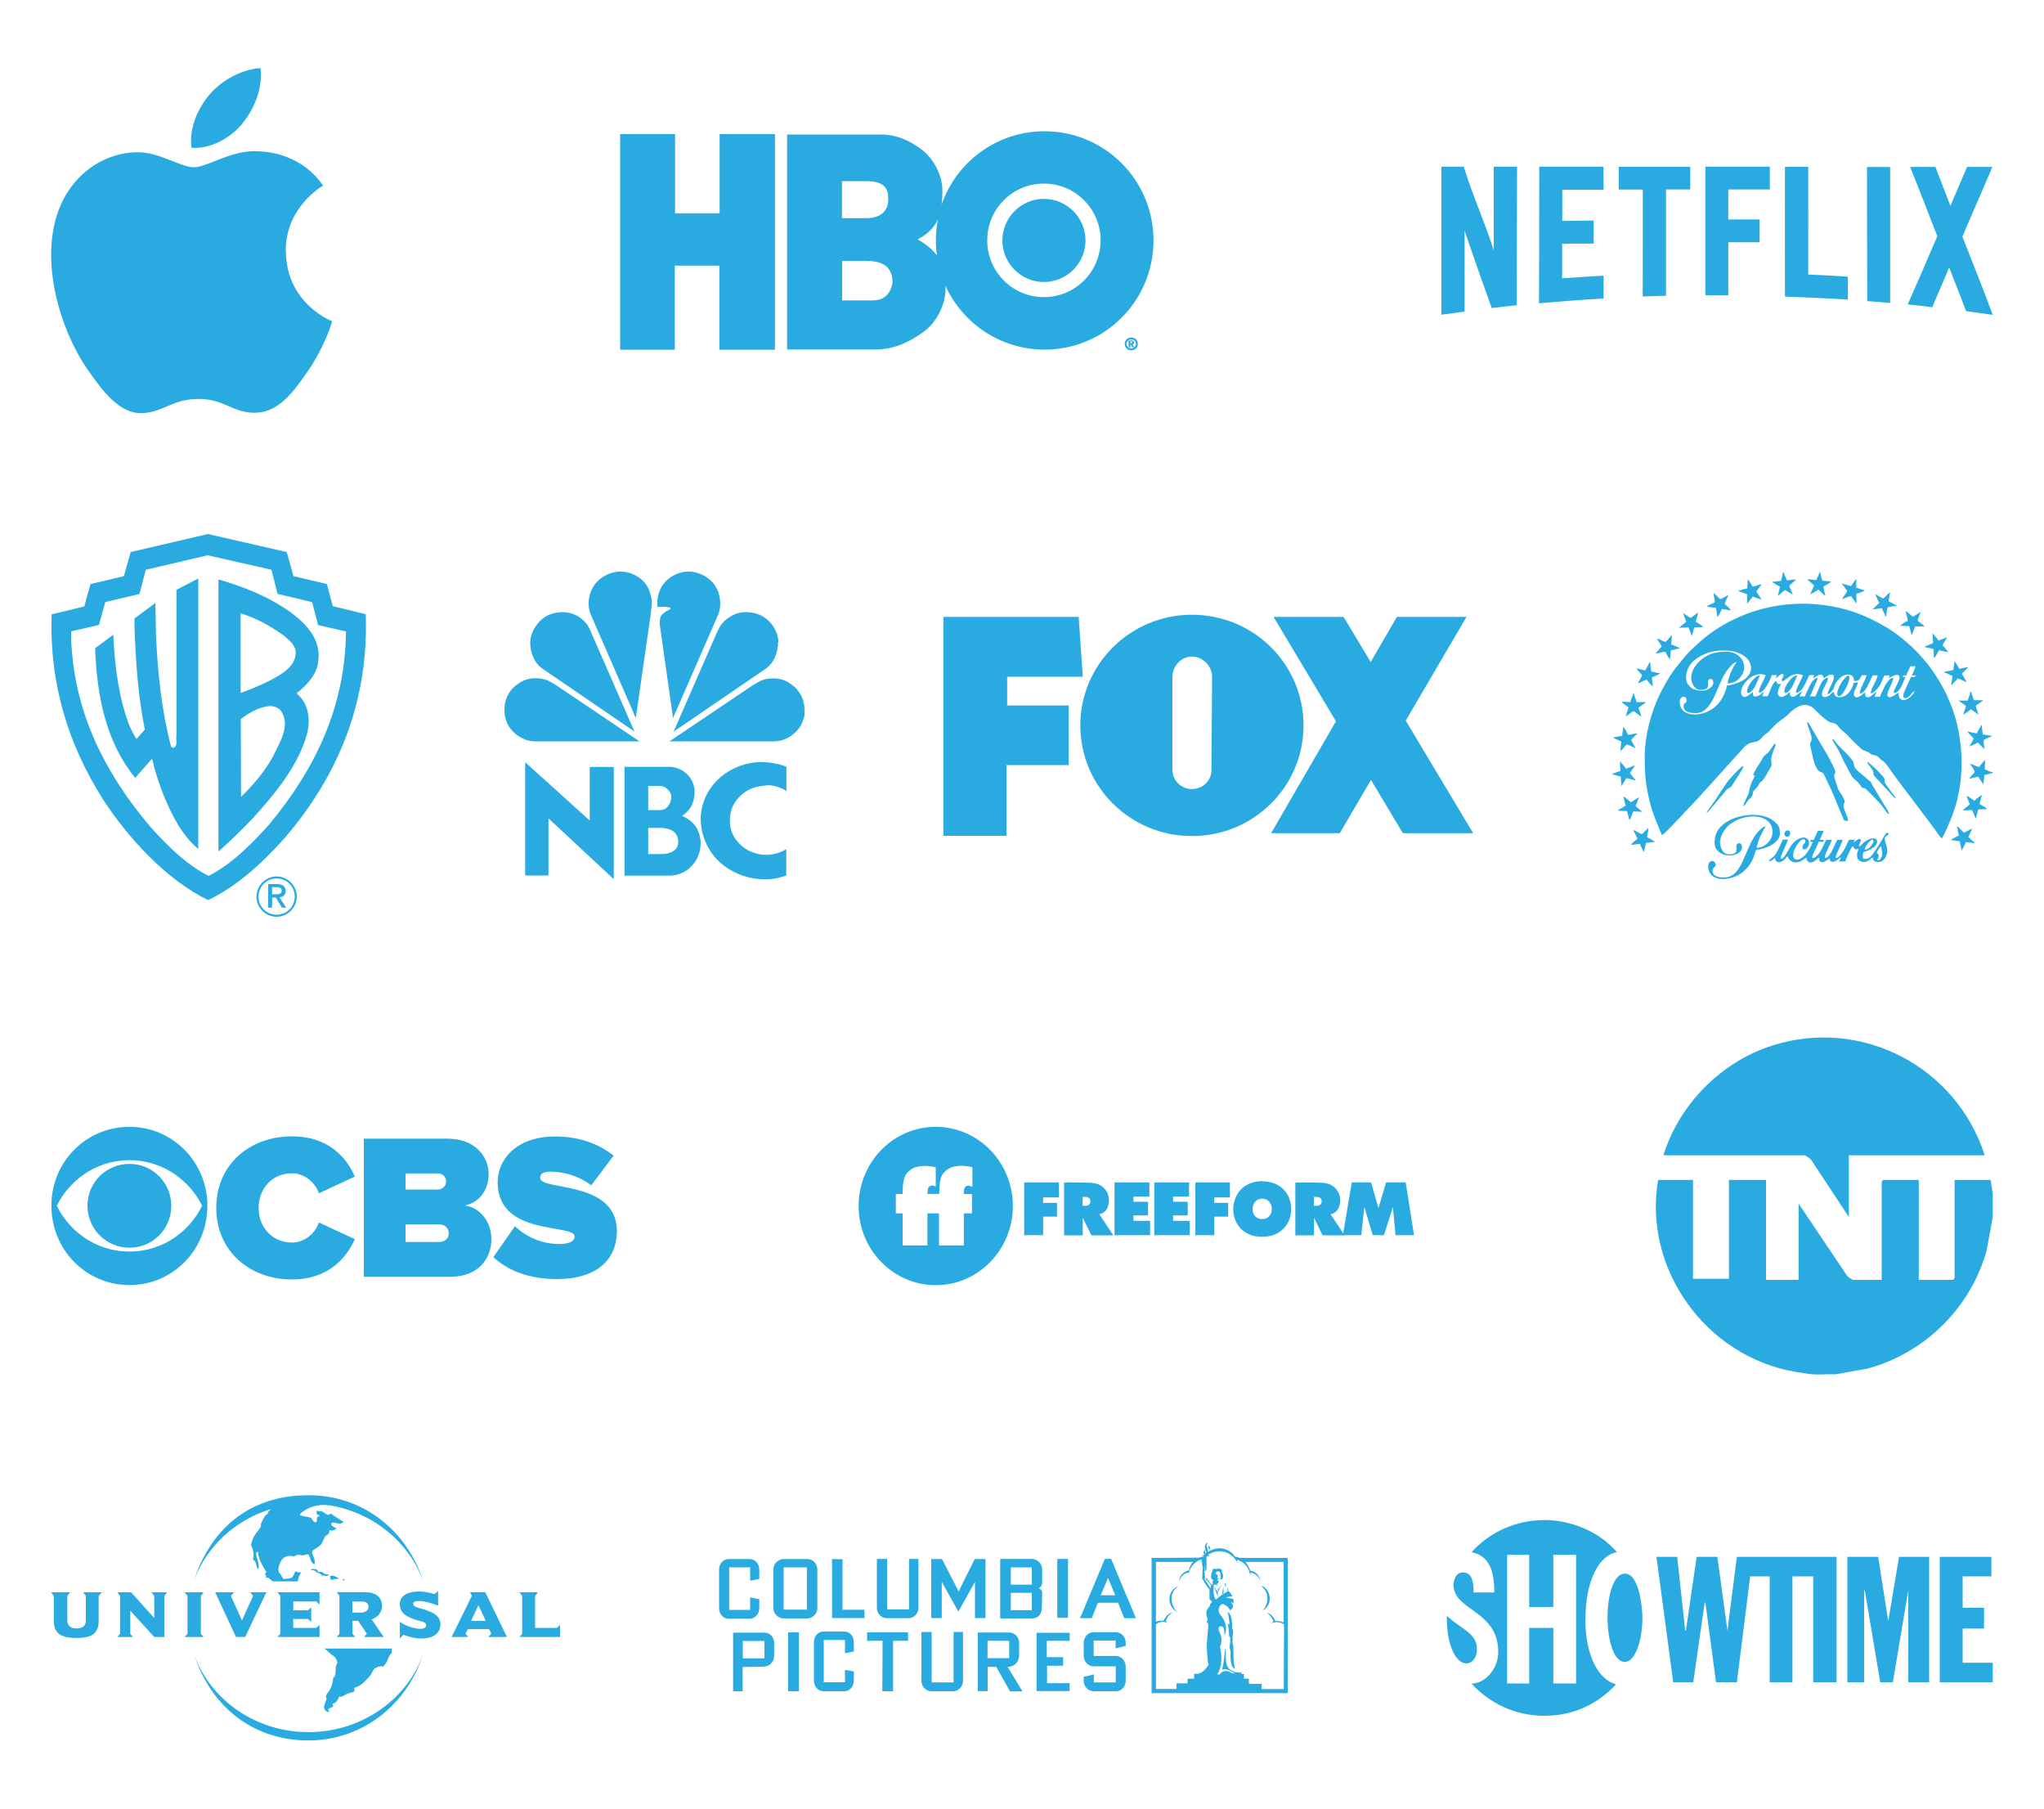 <?xml version="1.0" encoding="UTF-8"?>
<svg id="COLUMBIA" xmlns="http://www.w3.org/2000/svg" viewBox="0 0 150 132.69">
  <defs>
    <style>
      .cls-1 {
        fill-rule: evenodd;
      }

      .cls-1, .cls-2 {
        fill: #29abe2;
      }
    </style>
  </defs>
  <g>
    <path class="cls-2" d="M20.98,18.45c.04,3.83,3.36,5.11,3.4,5.12-.03.09-.53,1.82-1.75,3.6-1.06,1.54-2.15,3.08-3.88,3.11-1.7.03-2.24-1.01-4.18-1.01s-2.54.97-4.15,1.04c-1.67.06-2.93-1.67-4-3.21-2.17-3.14-3.84-8.88-1.61-12.76,1.11-1.92,3.09-3.14,5.24-3.17,1.64-.03,3.18,1.1,4.18,1.1s2.88-1.36,4.85-1.16c.83.03,3.14.33,4.63,2.51-.12.07-2.77,1.61-2.74,4.82M17.8,9.04c.88-1.07,1.48-2.56,1.32-4.04-1.27.05-2.82.85-3.73,1.92-.82.95-1.54,2.46-1.34,3.92,1.42.11,2.87-.72,3.76-1.79"/>
    <g>
      <path class="cls-1" d="M76.61,20.69c1.68,0,3.05-1.37,3.05-3.05s-1.37-3.05-3.05-3.05-3.05,1.37-3.05,3.05,1.37,3.05,3.05,3.05h0Z"/>
      <path class="cls-1" d="M76.65,9.63c-3.5,0-6.47,2.25-7.55,5.38.04-.31.06-.64.06-1.01,0-1.16-.66-2.42-1.62-3.1-.89-.64-1.79-1.03-2.86-1.03h-6.92v15.77h6.49c1.28,0,2.38-.47,3.48-1.26,1.01-.72,1.66-2.01,1.66-3.23,0-.06,0-.11,0-.17,1.26,2.76,4.04,4.67,7.27,4.67,4.42,0,7.99-3.58,7.99-8.01s-3.58-8.01-7.99-8.01h0ZM61.8,13.29h1.69c.83,0,1.69.14,1.69,1.2.06.95-.51,1.52-1.65,1.52h-1.74s0-2.71,0-2.71h0ZM64.94,21.77c-.35.29-.83.27-1.26.27h-1.88v-2.9h1.72c1.04,0,1.93.27,1.98,1.49,0,.39-.24.91-.55,1.14h0ZM68.75,18.73c-.31-.41-.76-.8-1.41-1.17.74-.38,1.21-.85,1.49-1.47-.1.51-.15,1.03-.15,1.56,0,.37.03.73.07,1.08h0ZM76.61,21.8c-2.3,0-4.16-1.86-4.16-4.17s1.86-4.16,4.16-4.16,4.16,1.86,4.16,4.16-1.86,4.17-4.16,4.17h0Z"/>
      <polygon class="cls-1" points="52.81 15.65 49.54 15.65 49.54 9.84 45.51 9.84 45.51 25.66 49.52 25.66 49.52 19.49 52.79 19.49 52.79 25.66 56.87 25.66 56.87 9.84 52.81 9.84 52.81 15.65 52.81 15.65"/>
      <path class="cls-1" d="M83.02,24.76c-.27,0-.48.19-.48.47s.21.47.48.47.48-.19.48-.47-.21-.47-.48-.47h0ZM83.02,25.56c-.19,0-.34-.14-.34-.33s.14-.33.34-.33.34.15.34.33-.15.33-.34.33h0Z"/>
      <path class="cls-1" d="M83.1,25.26c.07,0,.12-.04.12-.13,0-.12-.08-.15-.21-.15h-.19v.5h.13v-.21h.02l.12.21h.15l-.13-.22h0ZM83.02,25.17h-.07v-.12h.06s.08,0,.08.05c0,.05-.02.06-.07.06h0Z"/>
    </g>
    <g>
      <path class="cls-2" d="M111.32,12.23h-1.7c0,2.32,0,3.82,0,6.13-.73-2.26-1.46-3.76-2.2-6.13h-1.64v10.86c.55-.08,1.14-.15,1.7-.23,0-2.27,0-3.66,0-5.93.76,2.23,1.23,3.55,1.99,5.67.59-.07,1.25-.15,1.84-.21,0-3.39.01-6.77.02-10.16"/>
      <path class="cls-2" d="M117.68,12.23h-4.72c0,3.34-.01,6.68-.02,10.02,1.58-.14,3.16-.26,4.74-.35,0-.49,0-1.19,0-1.68-1.03.06-2.01.13-3.04.2,0-.9,0-1.64,0-2.54.75-.01,1.54,0,2.31-.01,0-.49,0-1.2,0-1.69-.76.01-1.56.02-2.3.03,0-.9,0-1.39,0-2.29.47,0,.93,0,1.39,0,.08,0,.16,0,.24,0h.24c.38,0,.77,0,1.16,0,0-.49-.01-1.19-.01-1.68"/>
      <path class="cls-2" d="M124.04,12.24c-1.73,0-3.52,0-5.25,0,0,.49,0,1.18,0,1.67.08,0,.15,0,.23,0,.23,0,.46,0,.68,0,.23,0,.46,0,.68,0,.06,0,.12,0,.18,0,0,2.69,0,5.15-.01,7.84.56-.02,1.15-.04,1.71-.05,0-2.68,0-5.12,0-7.8.59,0,1.19,0,1.78,0,0-.48,0-1.19,0-1.66"/>
      <path class="cls-2" d="M129.89,12.23h-4.74c0,3.14,0,6.29,0,9.43.18,0,.37,0,.55,0,.38,0,.76,0,1.13,0,0-1.33,0-2.55,0-3.89.09,0,.19,0,.28,0,.22,0,.44,0,.67,0,.22,0,.45,0,.67,0s.46,0,.68,0c0-.48,0-1.19,0-1.67-.21,0-.43,0-.64,0-.23,0-.47,0-.7,0-.23,0-.47,0-.7,0-.09,0-.18,0-.26,0,0-.86,0-1.34,0-2.2.19,0,.37,0,.55,0s.37,0,.56,0c.19,0,.38,0,.56,0,.46,0,.92,0,1.38,0,0-.48,0-1.21,0-1.68"/>
      <path class="cls-2" d="M130.99,12.24c0,3.17-.01,6.35,0,9.52,1.51.06,3.11.12,4.62.22,0-.49,0-1.19,0-1.68-.96-.06-1.95-.12-2.91-.16,0-2.72.01-5.18,0-7.9-.55,0-1.15,0-1.7,0"/>
      <path class="cls-2" d="M137.01,12.24c0,3.28.01,6.56.02,9.85.56.04,1.13.09,1.68.14,0-3.33,0-6.66,0-9.98-.55,0-1.15,0-1.7,0"/>
      <path class="cls-2" d="M140.17,12.24c.68,1.66,1.3,3.32,2,5.09-.72,1.69-1.45,3.37-2.17,5,.59.06,1.21.14,1.8.21.43-1.05.81-1.85,1.24-2.92.43,1.14.81,2.03,1.24,3.21.59.08,1.36.19,1.96.27-.72-1.92-1.5-3.92-2.23-5.74.72-1.7,1.45-3.33,2.2-5.11-.61,0-1.25,0-1.86,0-.46,1.1-.78,1.81-1.22,2.86-.41-1.09-.69-1.8-1.1-2.86-.61,0-1.25,0-1.86,0"/>
    </g>
  </g>
  <g>
    <g>
      <path class="cls-1" d="M40.15,49.9c-.25-.09-.54-.14-.88-.14-.43,0-.83.12-1.21.38-.14.09-.27.19-.4.32-.43.45-.64.98-.64,1.62s.21,1.16.64,1.61c.19.19.4.34.62.45.31.17.64.25.98.25h7.67l-5.94-4c-.15-.09-.28-.19-.4-.25-.18-.11-.32-.19-.45-.24h0Z"/>
      <path class="cls-1" d="M42.68,45.39c-.06-.04-.12-.07-.18-.12-.48-.32-1.06-.43-1.73-.31-.36.07-.68.21-.95.43-.11.09-.21.19-.31.3-.06.07-.12.16-.18.23-.14.2-.25.41-.32.63-.11.33-.13.7-.06,1.08.06.32.18.62.32.86.16.25.36.45.6.61l6.69,4.57-3.02-6.91c-.04-.07-.06-.15-.09-.21-.12-.3-.23-.52-.33-.68-.05-.06-.09-.12-.15-.19-.09-.1-.2-.2-.32-.3h0Z"/>
      <path class="cls-1" d="M46.3,42.07c-.06-.03-.13-.05-.2-.06-.38-.1-.76-.1-1.14,0-.13.04-.26.08-.39.14-.58.26-.98.68-1.2,1.24,0,.03-.03.06-.04.09-.19.58-.19,1.14.05,1.67l3.28,7.53,1.09-7.6c.06-.43.09-.75.08-.97,0-.2-.06-.41-.13-.63-.02-.07-.06-.15-.08-.23-.24-.55-.68-.94-1.31-1.18h0Z"/>
      <path class="cls-1" d="M55.47,50.14c-.12.06-.25.16-.4.25l-5.94,4h7.67c.45,0,.88-.14,1.29-.43.1-.07.2-.17.32-.27.02-.02.04-.04.06-.06.25-.27.42-.58.51-.93.03-.1.06-.21.06-.32,0-.09,0-.19,0-.29,0-.52-.14-.97-.43-1.35-.06-.09-.14-.19-.22-.27-.13-.13-.27-.23-.41-.32-.16-.12-.33-.2-.51-.27-.22-.07-.45-.11-.69-.11-.34,0-.63.05-.87.14-.12.05-.28.13-.45.24h0Z"/>
      <path class="cls-1" d="M52.73,43.48s-.03-.06-.04-.09c-.22-.58-.62-.98-1.2-1.24-.13-.06-.26-.1-.39-.14-.38-.1-.76-.1-1.14,0-.07.02-.14.04-.2.06-.63.24-1.07.64-1.31,1.18-.03.08-.06.16-.09.23-.11.33-.15.66-.11.99v.05h.62c.19.02.31.05.33.09.05.05-.05.12-.25.2l-.16.1-.19.16c-.08.07-.13.19-.16.32-.02.09-.03.19-.02.3,0,.05,0,.08,0,.14l.97,6.85,3.29-7.53c.22-.51.24-1.08.04-1.67h0Z"/>
      <path class="cls-1" d="M57.13,47.11c-.02-.41-.15-.8-.41-1.19-.06-.07-.11-.16-.18-.23-.09-.11-.19-.2-.31-.3-.28-.21-.59-.36-.96-.43-.67-.12-1.24-.02-1.73.31-.06.05-.12.08-.18.12-.12.1-.22.19-.32.3-.06.06-.11.13-.15.19-.12.19-.27.48-.44.89l-3.02,6.91,6.69-4.57c.25-.17.45-.36.6-.61.02-.02.03-.04.04-.06.08-.14.15-.3.2-.46.03-.1.06-.22.08-.33.04-.18.06-.35.05-.52h0Z"/>
      <path class="cls-1" d="M47.57,57.67v1.76h.86c.24,0,.45-.09.6-.29.16-.19.23-.41.23-.68,0-.21-.1-.4-.28-.56-.17-.17-.36-.24-.58-.24h-.84ZM47.57,60.74v1.92h.99c.31,0,.58-.06.84-.21.24-.14.37-.36.37-.67,0-.64-.41-.99-1.21-1.04h-.99ZM57.71,56.26v1.76c-.5-.27-.94-.41-1.31-.41-.08,0-.27.02-.55.06-.66.09-1.21.38-1.64.84-.43.46-.65,1.02-.65,1.68,0,.62.2,1.15.6,1.6.39.45.9.74,1.53.87.16.04.36.06.63.06.51-.03.97-.17,1.38-.42v1.93c-.5.19-.99.28-1.49.28-.22,0-.4,0-.52-.02-.79-.07-1.5-.31-2.15-.7-.65-.39-1.17-.91-1.54-1.57-.38-.66-.58-1.38-.58-2.2.03-.75.24-1.44.63-2.05.39-.61.91-1.1,1.56-1.46.65-.36,1.36-.57,2.13-.6.74,0,1.39.11,1.96.34h0ZM40.26,64.23h-1.72v-8.31l4.74,4.28v-3.93h1.76v8.23l-4.79-4.46v4.2h0ZM45.83,64.23v-7.97h3.43c.47.06.87.24,1.19.57.32.32.49.72.53,1.21,0,.83-.31,1.43-.93,1.82.86.36,1.33,1.02,1.37,1.96,0,.64-.2,1.2-.61,1.66-.41.46-.93.71-1.55.76h-3.43Z"/>
    </g>
    <g>
      <polygon class="cls-2" points="69.23 45.26 69.23 61.32 73.86 61.32 73.86 56.13 78.42 56.13 78.42 51.76 73.91 51.76 73.91 49.65 79.46 49.65 79.16 45.26 69.23 45.26"/>
      <polygon class="cls-2" points="93.46 45.26 98.04 52.92 93.28 61.13 98.32 61.13 100.61 57.22 102.95 61.13 108.11 61.13 103.16 52.87 107.62 45.26 102.51 45.26 100.59 48.57 98.6 45.26 93.46 45.26"/>
      <path class="cls-2" d="M87.47,45.1c-4.51,0-8.19,3.63-8.19,8.12s3.66,8.12,8.19,8.12,8.19-3.63,8.19-8.12-3.66-8.12-8.19-8.12ZM88.9,56.5c0,.79-.65,1.39-1.43,1.39s-1.43-.62-1.43-1.41v-6.83c0-.79.65-1.48,1.43-1.48h0c.79,0,1.48.69,1.48,1.48l-.05,6.85Z"/>
    </g>
    <g>
      <path class="cls-1" d="M23.34,48.57c.27-1.51-.74-2.7-1.91-3.57-1.64-1.21-3.49-1.93-5.4-2.49h0v19.96h0c.85-.74,1.69-1.57,2.5-2.41,1.73-1.91,3.33-3.86,4-6.2.27-1.06.13-2.27-.77-2.99.77-.61,1.48-1.37,1.59-2.31h0ZM20.05,55.47c-.59,1.08-1.41,2.07-2.36,2.99h0l-.02-5.71h0c.65-.47,1.32-.88,2.13-.95.32,0,.61.11.83.36.72,1.13-.13,2.32-.58,3.31h0ZM21.68,48.12c-.16.9-1.15,1.42-1.86,1.8-.7.36-1.42.65-2.16.92h0v-5.84h0c1.14.34,2.16.92,3.13,1.6.45.38,1.06.85.88,1.51h0Z"/>
      <path class="cls-1" d="M14.55,62.33v-19.89l-1.6.83v10.66h0c-.07.31.14.77-.2.92-.09.02-.16-.02-.2-.09-.68-2.58-.97-5.3-1.1-8.09h0l-.05-2.43-1.53,1.13v.65h0c.09,2.58.27,5.1.76,7.51h0l-.61.68h0c-.23-.32-.38-.67-.54-1.01-.77-2.05-1.06-4.31-1.17-6.63h0l-1.33.99h0c.13,3.53.79,6.86,2.94,9.51.41-.47.83-.95,1.24-1.41.22.95.52,1.87.88,2.77.59,1.39,1.26,2.79,2.52,3.87h0Z"/>
      <path class="cls-1" d="M26.82,45.06l-2.4-.59-.43-1.62-2.45-.58-.5-1.77-5.78-1.32-5.67,1.32-.5,1.77-2.45.58h0c-.16.56-.31,1.1-.45,1.64h0l-2.4.58h0c-.18,5.1,1.23,9.58,3.77,13.58,1.86,2.86,4.65,5.89,7.71,7.39,2.07-.99,3.91-2.65,5.57-4.5,4.02-4.65,6.22-10.09,6-16.47h0ZM19.76,60.48c-1.32,1.48-2.79,2.94-4.45,3.78-1.59-.79-2.97-2.16-4.23-3.55-3.28-3.84-5.46-8.12-5.82-13.15-.04-.41-.05-.81-.04-1.24h0l2.04-.47.47-1.68,2.5-.59.02-.05.45-1.73,4.54-1.06,4.68,1.06.45,1.77,2.54.61.43,1.68,2.05.47h0c-.05,5.48-2.23,10.07-5.64,14.16h0Z"/>
      <path class="cls-1" d="M20.51,65.83c.27-.02.45-.16.45-.47,0-.34-.22-.5-.63-.5h-.65v1.73h.29v-.74h.27l.45.74h.31l-.49-.76h0ZM19.97,65.61v-.52h.34c.16,0,.36.04.36.25,0,.23-.18.27-.4.27h-.31Z"/>
      <path class="cls-1" d="M20.3,64.3c-.81,0-1.48.67-1.48,1.48s.67,1.48,1.48,1.48,1.48-.67,1.48-1.48-.67-1.48-1.48-1.48h0ZM20.3,67.11c-.74,0-1.33-.59-1.33-1.33s.59-1.33,1.33-1.33,1.33.59,1.33,1.33-.59,1.33-1.33,1.33h0Z"/>
    </g>
    <g>
      <path class="cls-1" d="M129.45,50.76c-.28.15-.25.34-.73.34-.09-.14-.08-.11-.08-.34-.18.12-.52.51-.76.32-.1-.08-.14-.28-.09-.47.03-.14.12-.32.2-.42.25-.36.61-.67,1.07-.72.25-.03.28,0,.51.06-.02.09-.09.21-.13.32-.12.27-.37.68-.37.97.18,0,.25-.08.36-.2.21-.22.52-.79.59-1.09h.39c-.04.08-.09.16-.11.25.11-.07.16-.12.25-.2.05-.04.23-.2.31-.11.09.09-.06.26-.09.34-.07.19.06.2.19.1.19-.14.34-.29.57-.38.36-.13.45-.08.78,0-.08.33-.84,1.52-.34,1.26.07-.04.22-.17.27-.24.26-.33.35-.67.54-1.02h.36c-.03.12-.07.12-.08.25.2-.13.71-.55.76-.03.16-.04.28-.21.48-.25.73-.12-.18,1.07-.18,1.42.16,0,.18-.09.29-.19.3-.3.1-.47.53-.9.09-.09.14-.15.26-.22.2-.12.55-.19.73-.02.07.07.13.25.13.37.37.03.42-.13.56-.42h.36c-.02.26-.84,1.59-.33,1.3.16-.09.26-.26.35-.41l.26-.52c.06-.12.1-.24.17-.36h.36c-.03.35-.5.94-.5,1.31.14.03.24-.09.34-.19.12-.12.18-.18.27-.31.17-.24.25-.55.39-.81h.39c-.01.06-.06.17-.08.22,0,0,.72-.51.8-.1.04.21-.34.79-.42,1.04-.08.29.28.05.35-.04.15-.18.27-.44.35-.65.06-.14.11-.21.14-.36h-.2c.08-.15.05-.11.28-.11.06-.25.22-.42.28-.67h.39c-.01.15-.2.53-.28.67h.31c-.09.17-.11.11-.36.11l-.33.73c-.07.18-.32.57-.2.81.16.08.35-.07.45-.16.07-.06.1-.11.15-.18.06-.09.06-.13.2-.13-.04.05-.07.12-.11.17-.18.24-.64.65-.94.37-.13-.12-.13-.21-.13-.46-.17.09-.76.62-.83.16-.03-.21.52-1.1.42-1.2-.14-.14-.47.34-.53.43-.09.16-.14.28-.22.45-.07.14-.17.32-.2.47h-.39c0-.08.1-.3.14-.36-.18.05-.49.52-.76.37-.1-.06-.08-.19-.08-.34-.16.11-.64.59-.81.25-.08-.16.04-.37.09-.5.07-.15.15-.32.19-.48l-.31.03c-.13.51-.5,1.11-1.12,1.06-.21-.02-.34-.16-.34-.39-.13.03-.3.26-.45.33-.25.12-.47.05-.42-.23.06-.37.42-.77.45-1.14-.13,0-.14,0-.22.06-.29.19-.39.59-.53.89-.05.11-.14.29-.17.42h-.42c.12-.22.22-.47.32-.72.05-.12.1-.24.16-.35.28-.55-.27-.24-.51.33-.08.2-.28.55-.33.74h-.39c.06-.11.11-.25.17-.36-.21.06-.56.55-.82.34-.1-.08-.06-.2-.05-.31-.12.08-.21.18-.33.26-.11.07-.31.17-.46.06-.28-.2.03-.73.12-.9h-.25l-.11-.22c-.24.06-.48.86-.62,1.12h-.39c.03-.14.1-.16.11-.31h0ZM124.11,49.72c0-.57.45-1.12.79-1.37.53-.4,1.04-.54,1.81-.54,1.1,0,1.75,1.15.9,1.99-.3.3-.52.29-.82.36,0-.32.27-.96.43-1.25.08-.15.19-.26.21-.34-.18.01-.37.25-.48.36-.39.39-.69,1.11-.9,1.61-.27.64-.7,1.78-1.58,1.78-.37,0-.92-.04-.92-.53,0-.25.22-.19.22-.36,0-.48-.5-.37-.5.06,0,1.08,1.33,1.07,2.07.7.79-.39,1.2-1.05,1.4-1.9.17,0,.49-.09.62-.14.22-.07.34-.13.53-.23.28-.14.61-.48.61-.9,0-.86-1.04-1.29-1.85-1.29h-.34c-.84,0-1.81.41-2.27,1.03-.25.33-.45,1.02-.18,1.43.26.39.62.48,1.09.48.32,0,.78-.27.78-.56,0-.47-.39-.31-.39-.14,0,.33.13.64-.56.64-.41,0-.67-.46-.67-.9h0ZM120.7,55.51c0,1.42.07,2.12.41,3.48.22.88.84,2.22.85,2.28.13-.04.51-.47.64-.59l.92-.95c.06-.07.07-.1.14-.17.34-.35,1.09-1.13,1.35-1.45.1-.12.19-.19.3-.32l2.68-2.97c.55-.55.83-.21,1.23-.62.14-.14.16-.2.32-.32.06-.05.12-.07.18-.13.06-.05.1-.1.15-.15.21-.21.39-.43.62-.61.23-.18.5-.34.71-.55.12-.12.19-.2.33-.31.38-.3.8-.56,1.34-.31.21.1.34.28.5.43.21.2.62.58.86.7.17.09.34.09.46.15.15.08.2.19.31.31.05.06.1.1.15.15.07.07.11.09.18.15.21.18.42.41.62.62l.64.61c.18.16.43.16.61.31.3.24.41.07.65.3.46.46.37.19.9.97.51.73,1.06,1.44,1.6,2.15l1.61,2.14c.13.18.38.59.56.7.29-.55.53-1.11.76-1.7.08-.21.13-.41.21-.63.13-.41.23-.9.31-1.34.27-1.55.17-3.31-.2-4.79-.1-.4-.21-.72-.33-1.09l-.42-1.01c-.32-.64-.66-1.21-1.06-1.79-.09-.14-.2-.27-.3-.4-.06-.07-.1-.13-.16-.2l-.34-.39c-.08-.08-.09-.12-.17-.2-.12-.13-.24-.24-.36-.36-.06-.06-.1-.11-.17-.17-.08-.07-.12-.09-.2-.17-.13-.13-.24-.22-.39-.34-.39-.32-.8-.63-1.24-.89-.77-.46-1.58-.86-2.43-1.15-2.96-.98-6.19-.75-8.91.61-.91.45-1.8,1.04-2.54,1.74-.3.29-.63.57-.9.89l-.8.99c-.41.55-.75,1.17-1.06,1.79-.65,1.3-1.12,3.09-1.12,4.59Z"/>
      <path class="cls-1" d="M134.27,62.92h0ZM137.73,62.56c.02-.08.22-.42.31-.48.06.26.16.61,0,.87-.12.19-.18.17-.28.17.01-.14.11-.17.11-.34,0-.09-.1-.16-.14-.22h0ZM136.03,61.81h0ZM136.84,62.34c.03-.33.64-1,.64-.62,0,.15-.28.61-.64.62h0ZM134.27,62.92c0,.21.03.19.11.31.28,0,.36-.06.58-.24.07-.05.09-.08.15-.13-.02.07-.11.27-.14.34h.45c0-.09.31-.74.38-.88.05-.1.1-.21.21-.24.02.24.18.25.39.2-.37.78.17,1.12.66.89.18-.09.24-.18.37-.27,0,.34.32.38.55.33.23-.06.39-.28.47-.51.21-.6-.33-1.12-.05-1.36.03-.02.12-.08.15-.11.13-.14-.05-.2-.17-.08-.05.05-.49.86-.75,1.21-.08.11-.13.2-.21.3-.21.28-.35.34-.64.34l-.08-.09c0-.15,0-.36.09-.43.02-.01.91-.23.96-.72.04-.42-.59-.32-1.02.07-.07.07-.05.07-.13.14-.08.07-.07.09-.18.1,0-.25.27-.47.08-.53-.14-.05-.39.2-.47.25.03-.11.05-.07.08-.2h-.42c-.22.41-.2.54-.54,1-.25.34-.68.65-.24-.24.06-.12.3-.64.31-.76h-.39c-.19.35-.46,1.12-.77,1.3-.38.22.12-.69.22-.93.03-.06.05-.11.08-.17.03-.07.05-.13.08-.2h-.42c-.21.39-.38.87-.64,1.13-.17.17-.47.35-.37.05.06-.19.41-.86.45-1.03h.34c.02-.07.03-.08.06-.14h-.31c.04-.16.24-.5.28-.67h-.42l-.31.67h-.22c-.02.07-.03.08-.06.14h.2c-.06.26-.28.64-.44.84-.58.72-1.09.53-.97-.02.06-.28.28-.66.47-.85.06-.05.13-.12.19-.14.11-.05.14,0,.22.05,0,.41-.22.15-.22.59l.09.08c.16,0,.21-.03.28-.13.37-.5-.15-1.08-.89-.47-.15.12-.3.3-.4.47-.11.18-.19.35-.31.53-.36.52-.38.23-.33.09l.51-1.2h-.39l-.3.65c-.17.36-.25.51-.56.75-.1.08-.13.06-.15.19.19,0,.25-.12.45-.25,0,.29.21.38.45.28.33-.14.31-.35.48-.39.06.27.31.46.63.44.37-.03.5-.22.74-.35,0,.32.23.4.42.34.21-.07.34-.23.5-.34,0,.73.74.07.81.03Z"/>
      <path class="cls-1" d="M125.82,61.67c0,.35.02.58.32.83.61.51,1.7.21,1.7-.33,0-.43-.42-.37-.42-.08,0,.19.16.59-.53.59-.44,0-.61-.42-.66-.8-.05-.38.23-.86.39-1.07.92-1.18,3.46-1.32,3.46.24,0,.52-.5,1.15-1.17,1.15.07-.32.15-.56.27-.85l.29-.55c.31-.41-.25-.05-.54.32-.96,1.24-1.05,3.26-2.42,3.26-.39,0-.84-.08-.84-.53,0-.23.37-.25.2-.54-.21-.36-.74,0-.41.69.06.12.12.18.21.26.17.15.4.21.64.23h.26c.27-.02.54-.09.76-.18.74-.3,1.27-.97,1.47-1.75.1-.39.03-.06.94-.43.37-.15.88-.51.88-.97,0-.4-.04-.54-.34-.83-1.16-1.14-4.44-.41-4.44,1.34Z"/>
      <path class="cls-1" d="M132.95,54.2c0,.39-.23.04-.03.84.11.44.21,1.2.54,1.51.13.12.23.08.34.19.07.07.25.52.34.69.48.95.68,1.61,1.08,2.5.13.29.05.29.41.29,0-.29-.47-1.01-.31-1.26.07-.12.09-.15-.04-.42-.26-.54-.29-.25-.55-1.15-.03-.1-.13-.39-.13-.46,0-.32.29-.02-.17-.92-.35-.7-.46-.84-.83-1.46l-.85-1.47c-.08-.14-.16-.16-.11.05.07.3.31.78.31,1.1Z"/>
      <path class="cls-1" d="M134.46,54.22c.05.22.3.53.43.77.14.28.25.53.39.81l.63,1.18c.11.16.39.31.59.61.21.32.18.18.36.25.1.04,1.11,1.1,1.2,1.21.09.12.17.24.26.36.08.11.22.35.28.29.08-.08-.34-.64-.39-.76l-.67-1.12c-.34-.48-.03-.29-.54-.69-.06-.05-.1-.1-.16-.15-.19-.15-.73-.56-.76-.75-.06-.39-.06-.34-.42-.78-.16-.2-.59-.55-.89-.93-.15-.19-.19-.29-.32-.3Z"/>
      <path class="cls-1" d="M128.67,56.83c.06.09-.02.05.11.06-.01.15-.33.53-.41,1.13-.05.38-.42.82-.43,1.11.08-.02.04,0,.1-.07l.21-.29c.09-.12.26-.25.32-.36.12-.21-.03-.23.2-.47.12-.12.23-.24.31-.39.07-.13.02-.11.15-.19.25-.16.45-.66.69-1.02.27-.41-.2-.29.32-1.5.04-.1.09-.2.05-.29-.17.04-.35.55-.66.77-.1.07-.18.15-.25.26-.14.23-.18.34-.37.61-.14.21-.23.4-.35.63Z"/>
      <path class="cls-1" d="M144.92,58.76c-.1-.07-.18-.12-.29-.19-.1-.06-.2-.15-.3-.18.01.17.18.44.22.62-.07.09-.41.3-.5.45.7,0,.63-.16.79.24.04.11.11.24.13.34.09-.07.04-.03.11-.31.02-.1.08-.24.08-.34l.64-.03c-.03-.1-.11-.13-.24-.2-.11-.06-.19-.12-.29-.19.05-.22.12-.42.17-.64-.09.02-.48.34-.53.42Z"/>
      <path class="cls-1" d="M119.3,59.12c-.09.02-.2.11-.29.16-.08.05-.24.12-.27.2.27,0,.42.03.67.03,0,.1.06.25.08.34.03.12.04.24.12.3l.25-.62c.25,0,.41.03.67.03l-.5-.42.25-.64c-.11.03-.31.19-.44.26l-.1.06c-.07.05,0,0-.05.04-.08-.06-.17-.14-.26-.21-.08-.07-.2-.18-.3-.21l.17.67Z"/>
      <path class="cls-1" d="M119.05,54c-.15,0-.53.08-.67.11.08.07.46.23.62.31-.07.14-.05.53-.11.67.18-.05.34-.37.5-.48.2.05.5.25.64.28-.04-.07-.31-.54-.31-.59,0-.09.38-.4.45-.5-.23,0-.48.11-.7.11-.02-.09-.27-.54-.34-.59-.02.21-.08.45-.08.67Z"/>
      <path class="cls-1" d="M120.5,61.19c-.18,0-.42-.26-.64-.28l.31.62c-.1.07-.41.34-.48.45.25,0,.41-.06.67-.06.02.1.2.5.28.59.04-.18.12-.48.14-.67.2,0,.47-.07.67-.08-.05-.07-.48-.28-.59-.34.04-.17.11-.48.11-.67-.08.05-.45.45-.48.45Z"/>
      <path class="cls-1" d="M125.85,44.18c-.1.05-.19.1-.3.15-.23.11-.23.07-.26.19.24,0,.42.08.64.08.05.21.06.46.11.67.08-.06.29-.51.31-.59.08,0,.62.09.67.11-.04-.16-.35-.35-.45-.5.04-.18.2-.46.28-.62-.2.05-.41.23-.62.28l-.47-.45c0,.25.08.43.08.68Z"/>
      <path class="cls-1" d="M140,45.55c-.1.02-.51.3-.56.36.26,0,.42.03.67.03.02.05.16.58.17.64.08-.06.25-.56.25-.62h.7c-.1-.14-.41-.3-.5-.45.04-.18.18-.44.22-.62l-.56.36c-.11-.07-.45-.39-.56-.42.03.07.17.6.17.7Z"/>
      <path class="cls-1" d="M145.26,56.27c-.12,0-.56-.2-.67-.25.03.11.1.19.16.29.31.48.15.24-.25.83l.67-.16c.07.1.31.5.39.55,0-.19.06-.48.06-.67.2-.02.41-.12.62-.14v-.06c-.1,0-.5-.18-.59-.22l.03-.67c-.08.05-.41.43-.43.5Z"/>
      <path class="cls-1" d="M141.85,47.18c-.09.05-.22.1-.31.14l-.33.14c.11.03.22.06.34.08.1.03.25.04.34.08,0,.24.03.39.03.64.1-.03.07-.03.21-.26.07-.11.11-.2.18-.3.06.03.57.14.67.14-.04-.06-.06-.06-.1-.12-.05-.06-.05-.07-.1-.12-.07-.08-.16-.18-.22-.26.02-.09.1-.21.16-.29.07-.1.12-.19.18-.3l-.64.25c-.07-.13-.12-.15-.21-.27-.11-.14-.15-.21-.24-.24l.06.67Z"/>
      <path class="cls-1" d="M118.91,56.57c-.1.02-.56.17-.62.25.22,0,.41.13.64.14l.06.7s.03-.03.05-.06l.31-.5c.15,0,.22.04.35.07.13.04.24.07.35.1-.13-.19-.29-.34-.42-.53.05-.2.29-.39.34-.59l-.64.25c-.05-.09-.03-.06-.09-.13-.08-.09-.27-.34-.36-.4,0,.25.03.43.03.7Z"/>
      <path class="cls-1" d="M119.66,51.51c-.24,0-.41-.03-.67-.03.07.1.41.34.53.42-.09.19-.13.46-.22.64.19-.05.41-.32.59-.36.2.11.36.29.56.39-.16-.7-.38-.55.07-.85.11-.07.2-.12.26-.21h-.7c0-.23-.16-.42-.17-.64h-.06c-.02.22-.18.42-.2.64Z"/>
      <path class="cls-1" d="M122.21,47.09c-.16-.04-.48-.22-.62-.25.06.11.11.18.17.28.23.39.23.23-.03.55-.05.06-.05.07-.12.14-.07.07-.08.05-.1.15.18-.04.51-.14.7-.14.02.06.27.51.34.56.02-.21.06-.44.06-.67.23-.02.44-.12.67-.14-.08-.07-.2-.11-.3-.15-.13-.05-.21-.1-.34-.13,0-.12.03-.18.03-.34,0-.16.03-.19.03-.36-.13.09-.31.4-.48.5Z"/>
      <path class="cls-1" d="M143.33,49.16c-.14.03-.5.11-.64.11v.06c.18.04.39.21.59.25,0,.2-.08.47-.08.67.12-.03.05-.01.12-.1.12-.15.29-.24.33-.37.21.02.49.24.67.25l-.34-.59c.11-.16.27-.24.45-.5-.14.03-.55.09-.64.14-.1-.14-.29-.53-.36-.59,0,.2-.08.47-.08.67Z"/>
      <path class="cls-1" d="M143.75,61.3c-.06.01-.52.25-.59.34.22,0,.47.08.67.08,0,.22.11.44.11.67.1-.07.26-.48.34-.62.13.06.51.05.64.11-.03-.13-.14-.17-.23-.24-.09-.08-.15-.17-.24-.23l.28-.62c-.13.03-.19.09-.3.15-.11.06-.21.1-.32.16-.06-.1-.4-.45-.5-.48l.14.67Z"/>
      <path class="cls-1" d="M120.73,49.19c-.07-.03-.54-.14-.64-.14.17.26.25.24.42.5-.04.13-.27.44-.31.59l.64-.28c.07.11.35.44.45.5,0-.23-.06-.44-.06-.67.09-.02.22-.09.32-.13l.3-.15c-.22-.05-.45-.09-.67-.14-.02-.21-.08-.45-.08-.67h-.06c-.02.11-.24.46-.31.59Z"/>
      <path class="cls-1" d="M130.71,42.62c-.24,0-.45.06-.67.06.05.06.2.14.28.19.11.07.19.11.3.17-.02.22-.13.44-.14.67.16-.11.39-.34.5-.42.1.03.46.27.59.34-.05-.2-.24-.48-.25-.67l.5-.45c-.09,0-.21.02-.33.03-.13,0-.2.03-.37.03-.05-.2-.18-.38-.22-.59h-.06c0,.13-.1.49-.14.64Z"/>
      <path class="cls-1" d="M128.2,43.18c-.17,0-.47.13-.64.17.03.03,0,.01.07.04l.58.21v.7l.1-.12c.04-.05.06-.08.1-.13.07-.09.14-.17.2-.28.24.06.44.17.67.22-.13-.2-.26-.39-.39-.59l.39-.53c-.21,0-.46.15-.67.17-.02-.08-.28-.48-.36-.53,0,.11,0,.22,0,.34,0,.16-.03.19-.03.33Z"/>
      <path class="cls-1" d="M145.06,53.81l-.67-.14c.04.15.26.26.45.53l-.31.56c.07-.02.24-.09.32-.13.11-.05.2-.1.3-.15l.47.48c0-.25-.05-.4-.05-.65,0-.05.21-.12.27-.15.09-.05.22-.11.32-.13-.06-.09,0-.04-.3-.09-.11-.02-.2-.05-.34-.05-.04-.16-.08-.48-.08-.67h-.06c-.03.12-.27.44-.31.59Z"/>
      <path class="cls-1" d="M133.29,42.56c-.22-.02-.42-.06-.67-.06l.5.45c-.02.07-.09.24-.13.32-.05.11-.1.23-.15.33.12-.03.45-.25.62-.34.06.08.42.42.5.45-.04-.18-.14-.51-.14-.7.11-.02.5-.26.56-.34-.21-.02-.39-.06-.64-.06-.07-.14-.13-.49-.17-.67-.03.04-.01,0-.04.07l-.24.55Z"/>
      <path class="cls-1" d="M123.52,44.99l.22.62-.53.45c.25,0,.43-.03.7-.03l.25.64c.05-.22.12-.44.17-.64.23,0,.41-.03.67-.03-.06-.09-.45-.33-.56-.39.04-.15.17-.55.17-.67-.1.07-.16.12-.26.19-.33.24-.23.25-.54.04-.09-.06-.2-.15-.3-.18Z"/>
      <path class="cls-1" d="M135.83,43.01c-.07-.03-.59-.19-.67-.2.05.08.39.51.39.56,0,.1-.32.43-.36.59.09-.05.55-.22.67-.22.02.08.34.5.39.53l-.03-.7c.08-.02.55-.17.64-.25-.21-.05-.43-.15-.64-.2v-.67l-.39.56Z"/>
      <path class="cls-1" d="M138.22,43.91c-.1-.03-.23-.1-.31-.15-.1-.05-.2-.11-.31-.17l.31.64-.48.47c.26,0,.45-.07.68-.08.04.18.21.41.25.59h.06c0-.06.07-.6.11-.64.04-.05.56-.11.64-.11v-.06c-.12-.03-.18-.09-.28-.14-.05-.02-.28-.12-.28-.17,0-.24.08-.39.08-.64l-.47.45Z"/>
      <path class="cls-1" d="M144.42,51.4h-.7l.56.39c-.04.19-.18.46-.2.64.08-.02.45-.32.56-.39l.56.39c-.04-.15-.2-.52-.2-.64,0-.05.47-.32.53-.42h-.67c-.04-.08-.19-.52-.2-.62h-.06c-.01.18-.15.45-.2.64Z"/>
      <path class="cls-1" d="M125.23,59.65s.02,0,.05-.03c.15-.12.93-1.11,1.2-1.4.07-.07.11-.15.17-.22.13-.16.34-.21.43-.33l.6-.94c.07-.11.25-.38.26-.52-.13.01-.03-.01-.12.05-.2.13-.91.9-1.04,1.08l-.62.92c-.29.46-.25.41-.62.91-.09.13-.27.32-.3.48Z"/>
      <path class="cls-1" d="M137.03,55.9c0,.12.03.12.09.19.11.13.33.4.35.54.05.32-.02.21.18.41l1.01,1.09c.05.05.39.48.44.43.04-.04-.16-.27-.21-.33l-.49-.68c-.24-.35.11-.19-.26-.63l-.45-.48c-.1-.1-.53-.5-.66-.54Z"/>
      <path class="cls-1" d="M135.72,49.75c0-.7-1.07.87-.87,1.26.21.4.87-.89.87-1.26Z"/>
      <path class="cls-1" d="M130.94,50.67c0,.38.39.07.61-.34.03-.06.33-.71.33-.73,0-.12-.27.06-.32.09-.22.16-.61.72-.61.98Z"/>
      <path class="cls-1" d="M128.2,50.7c0,.28.35.14.62-.39l.34-.76c-.45.04-.95.85-.95,1.15Z"/>
      <path class="cls-1" d="M131.16,61.39c.14,0,.22-.15.22-.25,0-.22-.23-.28-.36-.14-.12.13-.1.39.14.39Z"/>
      <polygon class="cls-1" points="129.45 50.76 129.48 50.76 129.46 50.72 129.45 50.76"/>
    </g>
  </g>
  <g>
    <g>
      <path class="cls-2" d="M15.87,88.61c0-3.13,2.4-5.24,5.57-5.24,2.66,0,3.99,1.55,4.6,2.95l-2.64,1.23c-.26-.79-1.05-1.47-1.96-1.47-1.47,0-2.46,1.12-2.46,2.54s.99,2.54,2.46,2.54c.91,0,1.7-.68,1.96-1.47l2.64,1.22c-.59,1.35-1.94,2.96-4.6,2.96-3.17,0-5.57-2.13-5.57-5.24"/>
      <path class="cls-2" d="M26.7,93.67v-10.13h6.15c2.1,0,3.01,1.4,3.01,2.58,0,1.26-.74,2.11-1.73,2.32,1.09.17,1.93,1.17,1.93,2.48,0,1.41-.96,2.75-2.99,2.75M32.74,86.67c0-.35-.29-.58-.61-.58h-2.37v1.18h2.37c.32,0,.61-.24.61-.61ZM32.93,90.48c0-.36-.27-.65-.71-.65h-2.46v1.29h2.46c.44,0,.71-.26.71-.64Z"/>
      <path class="cls-2" d="M36.2,92.24l1.59-2.28c.76.73,1.9,1.31,3.26,1.31.58,0,1.12-.15,1.12-.55,0-.97-5.65.02-5.65-3.98,0-1.72,1.43-3.36,4.21-3.36,1.65,0,3.14.47,4.3,1.41l-1.64,2.17c-.88-.67-2.02-1-2.98-1-.61,0-.77.2-.77.46,0,.96,5.63.14,5.63,3.9,0,2.23-1.65,3.52-4.37,3.52-2.15,0-3.63-.64-4.7-1.61"/>
      <path class="cls-2" d="M15.22,88.46c0,3.21-2.51,5.82-5.72,5.82s-5.73-2.61-5.73-5.82,2.54-5.79,5.73-5.79,5.72,2.61,5.72,5.79M4.17,88.46c.81,1.7,2.71,3.36,5.33,3.36s4.52-1.66,5.33-3.36c-.81-1.68-2.72-3.34-5.33-3.34s-4.52,1.66-5.33,3.34ZM12.57,88.46c0,1.72-1.37,3.08-3.07,3.08s-3.08-1.37-3.08-3.08,1.38-3.07,3.08-3.07,3.07,1.38,3.07,3.07Z"/>
    </g>
    <g id="OlItSg.tif">
      <g>
        <path class="cls-2" d="M133.05,100.83c-.38-.03-.93-.12-1.33-.19-6.5-1.12-11.16-7.51-10.04-14.07h2.56v7.25h2.64v-7.25h2.72v7.33h2.39v-5.6l3.56,5.3c.05.08.4.3.44.3h2.1v-7.21l.12-.12h2.6v7.33h2.51l.12-.12v-7.21h2.64l.16.99v1.73l-.44,2.41c-1.14,4.21-4.55,7.59-8.76,8.71l-2.34.42c-.54-.03-1.11.04-1.65,0Z"/>
        <path class="cls-2" d="M145.66,84.76h-9.98v4.53l-2.77-4.2c-.05-.09-.44-.33-.49-.33h-10.35c1.16-3.74,4.24-6.86,7.98-8.05,6.58-2.1,13.52,1.56,15.6,8.05Z"/>
      </g>
    </g>
    <g>
      <polygon class="cls-1" points="75.16 86.75 75.16 90.62 76.55 90.62 76.55 89.26 77.57 89.26 77.57 88.25 76.55 88.25 76.55 87.85 77.71 87.85 77.71 86.75 75.16 86.75 75.16 86.75 75.16 86.75"/>
      <path class="cls-1" d="M78.09,86.75v3.88h1.37v-1.29l.63,1.29h1.61l-1.02-1.54c.11-.03.2-.07.27-.11.07-.04.14-.11.21-.19.07-.08.12-.18.16-.31.04-.13.06-.26.06-.41,0-.23-.05-.43-.14-.6-.09-.17-.21-.31-.36-.42-.15-.11-.31-.19-.51-.23-.19-.04-.45-.06-.79-.06h-1.49ZM79.45,87.81h.1c.18,0,.31.03.37.08.07.05.1.14.1.24,0,.13-.05.23-.15.29-.05.03-.16.05-.33.05h-.09v-.66h0Z"/>
      <polygon class="cls-1" points="81.79 86.75 81.79 90.62 84.4 90.62 84.4 89.57 83.18 89.57 83.18 89.17 84.25 89.17 84.25 88.17 83.18 88.17 83.18 87.79 84.35 87.79 84.35 86.75 81.79 86.75 81.79 86.75"/>
      <polygon class="cls-1" points="84.71 86.75 84.71 90.62 87.31 90.62 87.31 89.57 86.09 89.57 86.09 89.17 87.16 89.17 87.16 88.17 86.09 88.17 86.09 87.79 87.26 87.79 87.26 86.75 84.71 86.75 84.71 86.75 84.71 86.75"/>
      <polygon class="cls-1" points="87.72 86.75 87.72 90.62 89.11 90.62 89.11 89.26 90.13 89.26 90.13 88.25 89.11 88.25 89.11 87.85 90.26 87.85 90.26 86.75 87.72 86.75 87.72 86.75 87.72 86.75"/>
      <path class="cls-1" d="M92.64,86.66c-.32,0-.61.05-.88.15-.26.1-.49.25-.69.45-.19.2-.34.43-.43.7-.09.26-.14.51-.14.75,0,.3.06.58.17.85.08.19.2.37.35.54.16.17.35.31.57.42.3.15.64.22,1.03.22.64,0,1.15-.19,1.54-.57.39-.38.59-.87.59-1.46s-.19-1.09-.58-1.47c-.39-.38-.9-.57-1.53-.57h0ZM92.63,87.94c.2,0,.36.07.5.21.13.14.2.33.2.56,0,.22-.07.39-.2.53-.13.14-.3.2-.51.2s-.37-.07-.5-.2c-.13-.13-.2-.31-.2-.52,0-.24.07-.43.2-.57.14-.14.3-.21.5-.21h0Z"/>
      <path class="cls-1" d="M95.06,86.75v3.88h1.37v-1.29l.63,1.29h1.61l-1.02-1.54c.11-.03.2-.07.27-.11.07-.04.14-.11.21-.19.07-.08.12-.18.16-.31.04-.13.06-.26.06-.41,0-.23-.05-.43-.14-.6-.09-.17-.21-.31-.36-.42-.15-.11-.31-.19-.51-.23-.19-.04-.45-.06-.79-.06h-1.49ZM96.42,87.81h.1c.18,0,.31.03.37.08.07.05.1.14.1.24,0,.13-.05.23-.15.29-.05.03-.16.05-.33.05h-.09v-.66h0Z"/>
      <polygon class="cls-1" points="99.2 86.75 98.55 90.62 99.9 90.62 100.12 88.55 100.74 90.62 101.56 90.62 102.22 88.55 102.41 90.62 103.77 90.62 103.16 86.75 101.72 86.75 101.16 88.63 100.62 86.75 99.2 86.75 99.2 86.75 99.2 86.75"/>
      <path class="cls-2" d="M68.67,82.67c-3.13,0-5.66,2.6-5.66,5.81s2.54,5.81,5.66,5.81,5.66-2.6,5.66-5.81-2.54-5.81-5.66-5.81ZM71.33,87.07c-.08-.05-.17-.08-.25-.08-.09,0-.17.02-.22.07-.05.05-.09.11-.11.2-.01.06-.02.17-.03.34h.61v1.42h-.6v2.35h-1.82v-2.35h-.85v2.35h-1.82v-2.35h-.5v-1.42h.5c0-.56.04-.96.13-1.2.08-.24.25-.45.5-.61.25-.17.58-.25.97-.25.25,0,.53.03.83.1v1.42c-.08-.05-.17-.08-.25-.08-.09,0-.17.02-.22.07-.05.05-.09.11-.11.2-.01.06-.02.17-.03.34h.87c0-.56.04-.96.13-1.2.08-.24.25-.45.5-.61.25-.17.58-.25.97-.25.25,0,.53.03.83.1v1.42Z"/>
    </g>
  </g>
  <g>
    <g>
      <path class="cls-1" d="M116.35,118.8c0-2.9,1.03-4.72,2.31-4.92-1.28-1.52-3.39-2.36-5.31-2.36-2.11,0-4.03.88-5.36,2.36,1.28.25,1.67,1.33,1.67,2.95h-1.52c0-.98-.2-1.47-.79-1.47-.25,0-.44.15-.54.34,0,.05-.05.1-.05.1-.05.15-.1.29-.1.44,0,1.97,3.29,1.87,3.29,4.97,0,1.18-.93,2.31-1.97,2.31,1.38,1.47,3.2,2.36,5.36,2.36s3.93-.88,5.26-2.31c-1.23-.29-2.26-2.02-2.26-4.77h0ZM115.66,123.51h-1.67v-4.08h-1.77v4.08h-1.62v-9.44h1.62v3.83h1.77v-3.83h1.67v9.44h0Z"/>
      <path class="cls-1" d="M107.6,122.04c.44,0,.79-.44.79-1.03,0-1.18-1.08-1.43-2.21-2.46v.39c.04,1.85.69,3.1,1.43,3.1h0Z"/>
      <path class="cls-1" d="M117.97,118.65c0-1.62.44-3.2,1.28-3.2,1.03,0,1.28,2.46,1.28,3.24,0,1.67-.54,3.24-1.28,3.24-.84,0-1.28-1.62-1.28-3.29h0Z"/>
      <polygon class="cls-1" points="134.39 114.22 127.46 114.22 126.77 119.63 126.77 119.63 126.03 114.22 124.51 114.22 123.72 119.63 123.67 119.63 123.08 114.22 121.56 114.22 122.79 123.42 124.26 123.42 125.1 117.57 125.15 117.57 125.93 123.42 127.46 123.42 128.44 115.65 129.87 115.65 129.87 123.42 131.54 123.42 131.54 115.65 133.06 115.65 133.06 123.42 134.78 123.42 134.78 114.22 134.39 114.22 134.39 114.22"/>
      <polygon class="cls-1" points="135.57 114.22 137.83 114.22 138.57 118.94 138.57 118.94 139.36 114.22 141.57 114.22 141.57 123.42 140.04 123.42 140.04 116.68 140.04 116.68 138.91 123.42 137.98 123.42 136.85 116.68 136.8 116.68 136.8 123.42 135.57 123.42 135.57 114.22 135.57 114.22"/>
      <polygon class="cls-1" points="142.35 114.22 146.14 114.22 146.14 115.65 144.03 115.65 144.03 117.96 145.6 117.96 145.6 119.48 144.03 119.48 144.03 121.99 146.24 121.99 146.24 123.42 142.35 123.42 142.35 114.22 142.35 114.22"/>
    </g>
    <g>
      <path class="cls-1" d="M14.23,115.97c1.15-3.56,3.86-6.27,8.4-6.27,4.2,0,7.32,2.78,8.44,6.34-1.19-3.32-4.51-5.73-8.44-5.73s-7.18,2.37-8.4,5.66h0Z"/>
      <path class="cls-1" d="M31.04,121.39c-1.12,3.56-4.34,6.3-8.4,6.3-4.3,0-7.22-2.71-8.37-6.23,1.22,3.29,4.51,5.62,8.37,5.62s7.22-2.37,8.4-5.69h0Z"/>
      <path class="cls-1" d="M24.9,115.8c-.17.07-.37,0-.54.14,0-.03-.03-.1-.1-.07h-.07c.17-.14-.1-.27.17-.27.2,0,.37.14.54.2h0Z"/>
      <polygon class="cls-1" points="41.1 120.1 41.1 119.22 40.86 119.43 39.27 119.43 39.27 117.09 39.47 116.82 38.12 116.82 38.32 117.09 38.32 119.87 38.12 120.1 41.1 120.1 41.1 120.1"/>
      <path class="cls-1" d="M35.65,118.92h-1.08l.54-1.15.54,1.15h0ZM37.2,120.1l-1.59-3.29h-1.12l.14.27-1.49,3.02h1.22l-.2-.24.17-.34h1.56l.17.34-.24.24h1.39Z"/>
      <path class="cls-1" d="M32.32,119.15c0-.54-.44-.81-1.05-1.02-.37-.14-.95-.2-.95-.47,0-.14.17-.2.44-.2.34,0,.91.14,1.39.34v-1.08l-.27.24c-.27-.1-.75-.2-1.08-.2-1.12,0-1.46.47-1.46.91,0,.61.37.88,1.02,1.12.47.17.91.17.91.44,0,.24-.27.27-.41.27-.34,0-.98-.14-1.52-.51v1.22l.27-.27c.24.1.81.27,1.29.27.98,0,1.42-.44,1.42-1.05h0Z"/>
      <path class="cls-1" d="M27.04,117.9c0,.24-.24.41-.54.41h-.64v-.81h.75c.24,0,.44.14.44.41h0ZM28.16,120.1l-.88-1.29c.44-.17.75-.51.75-.98,0-.58-.34-1.02-1.29-1.02h-2.03l.2.27v2.78l-.2.24h1.36l-.2-.24v-.95h.41l.64.95-.2.24h1.46Z"/>
      <polygon class="cls-1" points="23.45 120.1 23.45 119.22 23.21 119.43 21.52 119.43 21.52 118.78 22.6 118.78 22.84 118.99 22.84 117.93 22.6 118.14 21.52 118.14 21.52 117.49 23.21 117.49 23.45 117.73 23.45 116.82 20.36 116.82 20.57 117.09 20.57 119.87 20.36 120.1 23.45 120.1 23.45 120.1"/>
      <polygon class="cls-1" points="19.55 116.82 18.37 116.82 18.57 117.09 17.76 118.88 16.94 117.09 17.18 116.82 15.79 116.82 17.32 120.1 17.99 120.1 19.55 116.82 19.55 116.82"/>
      <polygon class="cls-1" points="14.94 120.1 14.74 119.87 14.74 117.09 14.94 116.82 13.55 116.82 13.76 117.09 13.76 119.87 13.55 120.1 14.94 120.1 14.94 120.1"/>
      <polygon class="cls-1" points="12.27 116.82 11.11 116.82 11.32 117.09 11.32 118.71 9.62 116.82 8.61 116.82 8.81 117.09 8.81 119.87 8.61 120.1 9.76 120.1 9.56 119.87 9.56 118.17 11.32 120.1 12.06 120.1 12.06 117.09 12.27 116.82 12.27 116.82"/>
      <path class="cls-1" d="M7.49,116.82h-1.39l.2.27v1.8c0,.41-.27.58-.68.58s-.68-.17-.68-.58v-1.8l.2-.27h-1.39l.2.27v1.83c0,.91.51,1.25,1.66,1.25s1.63-.34,1.63-1.25v-1.83l.24-.27h0Z"/>
      <path class="cls-1" d="M25.31,115.9s-.07.07-.14.07v-.14s.07.03.14.07h0Z"/>
      <path class="cls-1" d="M28.77,121.19c-.07-.1,0-.24,0-.24h-4.95l.54.47c.14.07.27.17.34.37.17.44-.07.07-.07.75,0,.61-.17.51-.17.51,0,0-.03.71-.41,1.15-.24.24-.07.44-.07.44,0,0-.07.07-.2.58-.03.17.2.44.37.37.14-.07-.34-.1.2-.34.2-.07.03-.24.03-.24,0,0,.34-.03.51-.54.34.07.24-.14.91-.3.2-.03.24-.1.2-.27-.03-.17.24.03.91-.68.54-.54.34-.68.71-.88.41-.2.44.03.58-.14.3-.41.2-.37.34-.64l.07-.14s.2-.17.14-.24h0Z"/>
      <path class="cls-1" d="M20.53,115.46c-.2-.27-.07-.64.14-1.02.17-.24.58-.37.91-.24.41-.3.51.03.85-.14.44-.17.2.54.64.71.17-.47-.41-.85-.03-1.08.27-.17.47-.27.58-.47.17-.3.2-.54.34-.58.27-.1.2-.37.2-.37,0,0,.3.1.54-.14-.17-.1-.44-.17-.37-.37.1-.2.68.24.88-.14-.37-.14-.75-.47-.95-.58-.17.17-.24.1-.44-.03-.34-.27-.34-.03-.54-.2-.17.34.07.3.14.37.2.24-.2-.2-.17.41,0,.14-.2.17-.37-.17-.1-.17-.78-.14-.88-.3.1-.17.91-.85,2.17-.68-1.83-.75-4.3.03-4.3.3-.27.17-.17.34-.3.37-.2.1-.44.75-.44.75,0,0,.14.07-.27.54-.34.37-.44.95-.44.95,0,0,.24.41.17.88-.03.37-.03.1.14.34.07.17.17.71.24.51.1-.41-.2-.78-.17-1.19.03.07.14-.14.14.03,0,.51.61,1.42.61,1.42,0,0-.24.24,0,.24l-.07.14s.17,0,.3.1c.1.1.2.2.3.2h1.76s.14-.54.24-.61c.1-.1-.2,0-.3-.1-.1-.1-.14.07-.2.17-.03.1-.1.24-.24.3-.14.03-.44.07-.51.07s-.27-.41-.27-.41h0Z"/>
      <path class="cls-1" d="M22.84,115.16c.03-.1.2-.03.34-.03s.1.24.3.2c.24-.07.24.2.54.17.3,0-.07.14-.07.14,0,0-.2-.1-.3-.03-.07.03,0-.03-.1-.1-.17-.17-.14,0-.41-.24-.2-.17-.41.03-.3-.1h0Z"/>
    </g>
    <path class="cls-1" d="M88.73,113.4c.12.14.02.33.02.33,0-.1-.17-.21-.02-.33h0ZM89.45,115.52s.07-.03.09,0c0,.02,0,.05-.03.05-.02-.02-.07-.02-.05-.05h0ZM89.93,116.44l-.07-.27s.1.02.12.03l-.05.24h0ZM92.55,116.36c.58.05,1.04,1.32.07,1.83.33-.26.72-1.22-.07-1.83h0ZM86.5,116.36c-.91.57-.43,1.73-.05,1.94-.79-.34-.91-1.59.05-1.94h0ZM89.67,116.98s.1-.51.1-.58l.03.48c-.05.03-.1.05-.14.1h0ZM90.13,116.68l-.09.03.09-.26v.22h0ZM90.46,120.52s.02.09.03.14c.07.38-.03,1.22.14,1.76-.31,0-.33-.79-.33-.98.02-.19,0-.38-.07-.55,0-.14.05-.41.05-.41v-.36c-.02-.05-.07-.05-.09-.1.02-.38-.09-.87-.09-.89,0-.03.09.05.12.07.02-.19-.09-.89-.15-.96.07.09.38.12.36,1.28.03.02.05.05.05.1.05.15-.02.29-.02.46l-.02.43h0ZM90.97,114.3h3.53v9.92h-9.99v-9.92l3.49-.02c.1-.05.22-.07.34-.09l.02-.03c-.1-.02-.17-.05-.17-.05,0,0,.12-.05.27-.05l-.02-.02s-.03.02-.07-.02c-.14-.1.05-.36.05-.36-.05.24.1.27.03.36.05-.03.07-.14.07-.21-.02.02-.1-.21-.1-.31-.02-.14.14-.34.15-.34.02.07.03.12-.02.19-.05.1.09.22.09.38v.12h.02c.14-.12.51-.26.86-.26.38,0,.89.22,1.11.62.12,0,.21.02.33.09h0ZM87.61,122.8c.29,0,.6.07,1.08-.65-.03-.09-.1-.65-.12-1.06-.05-.75.15-1.78.09-1.94-.03-.05-.03-.1-.09-.15-.02-.03,0-.1.03-.1.05-.09,0-.17-.02-.26-.07-.12-.05-.29-.05-.45,0,0,.15-.26.26-.38,0-.05.02-.14.02-.14,0,0,.14-.12.14-.14l-.19-.22v-.69c-.21-.24-.39-.55-.53-.81-.02-.12.05-.77.03-.93-.09-.1-.03-.22-.05-.34-.02.03-.03.05-.03.09-.03-.19.03-.21.02-.22-.27.05-.82.33-.99,1.11,0,0-.02-.05,0-.15,0,0-.53.07-.67.67,0,0-.05-.63.7-.82.14-.51.29-.58.33-.63h-2.74v4.4s.26-.14.55-.07c.21-.45.5-.6.65-.62-.45.33-.46.63-.48.67.02,0,.14.09.14.09.03.03-.09-.02-.12-.03-.26-.09-.55-.03-.74.15v4.73h1.51v-.41h.81v-.34h.48v-.36h0ZM94.21,123.91l.02-4.73c-.24-.19-.65-.22-.93-.07.02-.02.1-.12.15-.14-.1-.33-.34-.55-.48-.65.48.12.62.63.63.62.21-.02.43,0,.58.09l.02-.02v-4.42h-2.79c.02.07.26.34.34.65.6.05.77.69.72.74-.07-.31-.38-.57-.69-.6-.02.03.02.12-.03.21-.12-.82-.7-1.08-.98-1.15-.02,0,.05.17.07.29-.22-.51-.7-.91-1.34-.92-.34,0-.62.12-.87.26.1.02.15.05.15.05,0,0-.1.05-.24.07v.93s-.05-.02-.05-.02v.03h.07v.03h-.07v.1h-.07v-.1h-.03c0-.12.05-.15.07-.24v-.1c0,.05-.02.09-.03.12-.02.03-.03.07-.05.1-.03.1.09.72.03.84.12.14.43.65.43.65,0,0,0-.12.05-.15,0-.1-.09-.17-.14-.24-.09-.1-.19-.19-.26-.26,0-.03-.02-.1.03-.1.03-.02.05.03.07.07.1.15.21.31.36.41.03-.03.07-.05.07-.1-.1-.07.02-.21.02-.21-.03-.05-.24-.14-.15-.38.02-.03.02-.07,0-.1,0-.1.05-.15.1-.21-.05,0,0-.07,0-.07-.02-.12.22-.12.29-.07.17-.1.31,0,.39.07v.17c.09.1.09.27.07.41-.02.02-.03.07-.07.09-.05,0-.1.03-.14.02,0-.03.03-.07.05-.1-.03-.12.03-.31-.05-.41-.02-.02-.03-.05-.05-.07-.09-.02-.15-.02-.21.02-.03.03-.05.09-.05.14.05.03.1.07.14.1.02.07,0,.15-.02.22.03.05.15-.02.09.09-.03-.02-.05,0-.09.02-.02.02-.02.03,0,.05,0,.05.07,0,.09.05,0,.07,0,.15-.07.19-.02,0-.03,0-.05.02,0,.05.03.1.03.14-.07-.02-.1-.14-.21-.07-.02.02-.1.02-.09.09.03.02.05.05.07.09.07.12.15.26.26.34v-.17c.1-.1.21-.26.27-.38.02-.02-.27.58-.27.58v.29s-.26-.63-.29-.67l-.02-.02c-.05.72.14.92.17.94.26-.26.6-.46.93-.65.12.15.21.24.27.41-.22,0-.46.09-.46.09l.53.1c.03.1.02.24.02.34-.05-.05-.19-.15-.19-.15,0,0,.1.17.15.26.02.03-.02.19-.02.19,0,.03-.03.07-.07.09-.05.02-.09.1-.1.14-.14-.33-.38-.41-.55-.51-.07.02-.07.05-.15.07-.15.15-.26.48-.02.75.1.12.29.41.29.48.03.07.24.51,0,1.01-.03-.07.07-.77-.33-.65-.19.05-.07.31-.07.34.38.74.05,1.11.07,1.16.31,1.39-.19,1.99-.21,2.02h.19s.17-.33.62-.24c.15.05.31.21.48.15-.29-.12-.58-.41-.93-.26.15-.55.22-1.37.21-1.54.17.19-.12,1.18.39,1.54.27.19.45.21.84.22v.1h.17v.34h.36v.38h.94v.38h1.58ZM63.44,118.09v.62h-2.38v-4.33l.77.02v3.7h1.61ZM78.38,114.37v4.32h-.79v-4.32h.79ZM72.32,118.71h-.77v-2.66l-1.22,2.19-1.22-2.19v2.66h-.77v-4.33h.79l1.22,2.38,1.18-2.38h.79v4.33h0ZM55.72,117.99c0,.43-.33.77-.7.77h-1.56c-.38,0-.69-.34-.69-.77v-2.84c0-.43.31-.77.69-.77h1.56c.38,0,.7.34.7.77v.7l-.67.12v-.98h-1.54v3.12h1.54v-.92l.67.14v.67h0ZM67.4,114.37v3.6c0,.41-.33.75-.72.75h-1.61c-.39,0-.72-.34-.72-.75v-3.6h.75v3.7h1.61v-3.7h.68ZM57.84,124.08v-4.32h.79v4.32h-.79ZM63.63,120.38v-.62h3.01v.62h-1.1v3.7h-.79l.02-3.7h-1.15ZM82.61,123.31c0,.39-.27.77-.72.77h-1.64c-.39,0-.72-.34-.72-.77v-.29l.74-.17v.58h1.61v-1.18h-1.63c-.39,0-.72-.34-.72-.77v-.96c0-.43.33-.77.72-.77h1.64c.39,0,.72.34.72.77v.24l-.74.17v-.57h-1.61v1.13h1.63c.39,0,.72.36.72.79v1.03h0ZM62.66,123.31c0,.43-.31.77-.68.77h-1.56c-.38,0-.69-.34-.69-.77v-2.84c0-.43.31-.77.69-.77h1.56c.38,0,.68.34.68.77v.69l-.65.14v-.98h-1.56v3.1h1.56v-.91l.65.12v.69h0ZM70.67,119.73v3.58c0,.43-.33.77-.72.77h-1.61c-.39,0-.72-.34-.72-.77v-3.58h.75v3.7h1.61v-3.7h.68ZM78.5,120.38h-1.68v1.2h1.2v.63h-1.18v1.28h1.66v.58h-2.43v-4.28h2.43v.58h0ZM59.98,117.99c0,.45-.39.75-.75.75h-1.73c-.38,0-.75-.36-.75-.75v-2.84c0-.45.39-.77.75-.77h1.73c.53,0,.75.46.75.77v2.84h0ZM59.21,118.09v-3.1h-1.7v3.1h1.7ZM76.46,117.9c0,.51-.24.84-.75.84h-2.31v-4.37h2.31c.38,0,.77.31.77.77v.96c0,.1-.02.31-.26.43.21.07.26.21.26.29l-.02,1.08h0ZM74.18,114.99v1.27h1.54v-1.27h-1.54ZM74.18,116.86v1.27h1.54v-1.27h-1.54ZM80.57,117.59l-.45,1.13h-.86l1.82-4.35h.46l1.82,4.35h-.86l-.45-1.13h-1.49ZM81.31,115.76l-.53,1.28h1.06l-.53-1.28h0ZM56.11,119.78c.43,0,.7.38.7.75v.96c0,.43-.31.79-.84.79l-1.47.02v1.78h-.7v-4.3h2.31ZM56.1,121.67v-1.28h-1.59v1.28h1.59ZM74.78,121.5c0,.41-.33.79-.84.79l1.1,1.8h-.92l-1.01-1.8h-.63v1.78h-.72v-4.3h2.31c.38,0,.72.33.72.77v.96h0ZM72.47,121.65h1.59v-1.27h-1.59v1.27h0Z"/>
  </g>
</svg>